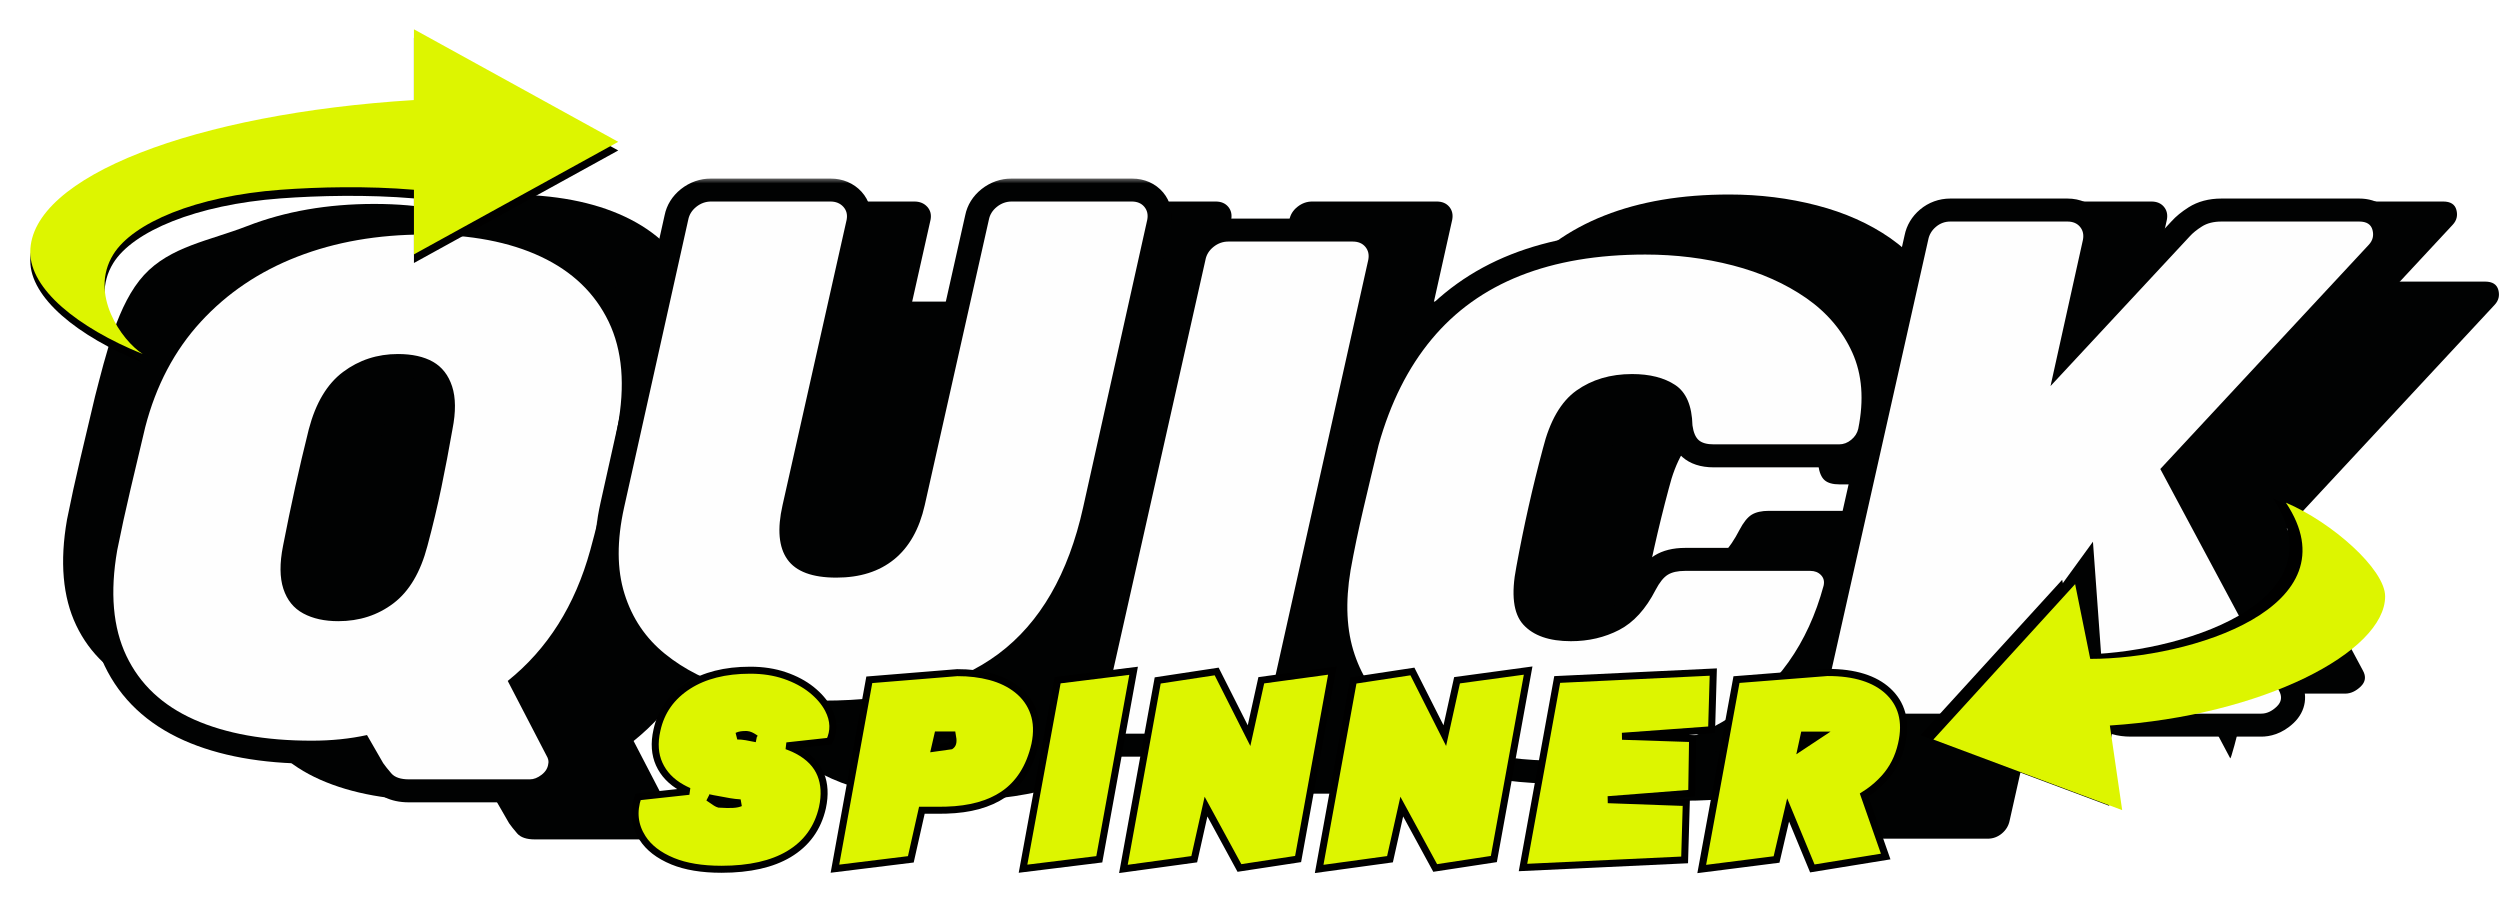 <svg width="579" height="210" viewBox="0 0 579 210" fill="none" xmlns="http://www.w3.org/2000/svg">
<path fill-rule="evenodd" clip-rule="evenodd" d="M107.498 157.773C112.387 157.773 116.653 156.389 120.295 153.623C123.936 150.854 126.551 146.434 128.144 140.353C129.395 135.688 130.475 131.151 131.387 126.758C132.297 122.363 133.148 117.884 133.946 113.326C134.738 109.311 134.713 105.999 133.862 103.395C133.008 100.789 131.527 98.893 129.425 97.698C127.318 96.505 124.615 95.903 121.319 95.903C116.539 95.903 112.303 97.29 108.606 100.056C104.905 102.823 102.266 107.248 100.672 113.326C99.534 117.884 98.479 122.363 97.513 126.758C96.545 131.151 95.608 135.688 94.701 140.353C93.903 144.368 93.931 147.677 94.784 150.284C95.638 152.89 97.173 154.789 99.391 155.982C101.61 157.177 104.311 157.773 107.498 157.773ZM123.878 194.406C121.941 194.406 120.577 193.94 119.781 193.022C118.986 192.101 118.361 191.313 117.906 190.663L114.153 184.148C110.171 185.016 105.904 185.45 101.353 185.45C90.546 185.45 81.477 183.823 74.138 180.567C66.799 177.311 61.567 172.401 58.439 165.833C55.308 159.267 54.599 151.099 56.304 141.33C57.214 136.772 58.238 132.075 59.376 127.246C60.515 122.416 61.651 117.615 62.789 112.836C65.289 103.177 69.587 95.038 75.673 88.416C81.759 81.797 89.209 76.776 98.027 73.355C106.842 69.936 116.653 68.227 127.461 68.227C138.154 68.227 147.142 69.936 154.422 73.355C161.7 76.776 166.935 81.797 170.121 88.416C173.305 95.038 173.986 103.177 172.17 112.836C171.372 117.615 170.431 122.416 169.354 127.246C168.271 132.075 167.105 136.772 165.855 141.33C162.328 154.139 155.957 164.233 146.743 171.613L155.957 189.358C156.186 189.901 156.239 190.389 156.127 190.825C156.016 191.8 155.502 192.641 154.593 193.347C153.683 194.052 152.77 194.406 151.861 194.406H123.878Z" fill="#010202"/>
<path fill-rule="evenodd" clip-rule="evenodd" d="M79.511 132.627C83.153 129.858 85.767 125.438 87.361 119.357C88.611 114.692 89.691 110.155 90.603 105.762C91.513 101.366 92.364 96.888 93.162 92.33C93.955 88.315 93.93 85.003 93.078 82.399C92.225 79.793 90.743 77.897 88.642 76.701C86.535 75.509 83.831 74.907 80.535 74.907C75.755 74.907 71.519 76.294 67.822 79.06C64.122 81.827 61.482 86.252 59.889 92.33C58.75 96.888 57.695 101.366 56.73 105.762C55.761 110.155 54.824 114.692 53.917 119.357C53.119 123.372 53.147 126.681 54.001 129.288C54.855 131.894 56.389 133.793 58.608 134.986C60.826 136.181 63.527 136.777 66.714 136.777C71.603 136.777 75.87 135.393 79.511 132.627ZM83.094 173.41C81.158 173.41 79.793 172.944 78.998 172.026C78.203 171.105 77.577 170.316 77.123 169.667L73.369 163.152C69.387 164.02 65.121 164.454 60.569 164.454C49.762 164.454 40.693 162.827 33.354 159.571C26.015 156.315 20.783 151.405 17.655 144.837C14.524 138.271 13.815 130.103 15.52 120.334C16.43 115.776 17.454 111.079 18.593 106.249C19.731 101.42 20.867 96.619 22.005 91.84C24.506 82.181 27.268 70.323 33.354 63.701C39.44 57.082 48.425 55.78 57.243 52.358C66.058 48.94 75.87 47.23 86.677 47.23C97.37 47.23 106.358 48.94 113.639 52.358C120.916 55.78 126.151 60.801 129.338 67.42C132.522 74.041 133.203 82.181 131.386 91.84C130.588 96.619 129.647 101.42 128.57 106.249C127.488 111.079 126.321 115.776 125.071 120.334C121.544 133.143 115.173 143.237 105.959 150.617L115.173 168.362C115.402 168.905 115.455 169.393 115.344 169.829C115.232 170.804 114.718 171.645 113.809 172.351C112.899 173.056 111.987 173.41 111.077 173.41H83.094Z" fill="#010202"/>
<path fill-rule="evenodd" clip-rule="evenodd" d="M219.774 185.448C212.494 185.448 205.697 184.556 199.382 182.764C193.07 180.97 187.665 178.259 183.172 174.622C178.677 170.988 175.548 166.347 173.788 160.703C172.021 155.059 171.996 148.384 173.701 140.676L188.546 74.085C188.775 72.895 189.4 71.888 190.422 71.074C191.448 70.262 192.584 69.852 193.837 69.852H221.479C222.732 69.852 223.726 70.262 224.468 71.074C225.205 71.888 225.461 72.895 225.235 74.085L210.387 140.186C209.134 145.724 209.506 149.904 211.498 152.724C213.488 155.549 217.271 156.957 222.847 156.957C228.308 156.957 232.77 155.549 236.241 152.724C239.71 149.904 242.07 145.724 243.32 140.186L258.168 74.085C258.395 72.895 259.02 71.888 260.044 71.074C261.068 70.262 262.206 69.852 263.459 69.852H291.272C292.522 69.852 293.49 70.262 294.174 71.074C294.855 71.888 295.081 72.895 294.855 74.085L280.009 140.676C276.597 156.092 270.053 167.404 260.387 174.622C250.715 181.843 237.179 185.448 219.774 185.448Z" fill="#010202"/>
<path fill-rule="evenodd" clip-rule="evenodd" d="M288.199 183.819C287.061 183.819 286.123 183.411 285.384 182.599C284.644 181.784 284.385 180.781 284.616 179.585L308.335 74.085C308.559 72.892 309.187 71.886 310.211 71.071C311.235 70.259 312.37 69.852 313.623 69.852H342.463C343.713 69.852 344.681 70.259 345.362 71.071C346.043 71.886 346.272 72.892 346.043 74.085L322.497 179.585C322.268 180.781 321.646 181.784 320.619 182.599C319.598 183.411 318.459 183.819 317.209 183.819H288.199Z" fill="#010202"/>
<path fill-rule="evenodd" clip-rule="evenodd" d="M390.068 185.45C382.33 185.45 375.223 184.558 368.738 182.766C362.255 180.972 356.792 178.261 352.355 174.624C347.921 170.99 344.765 166.4 342.887 160.867C341.009 155.332 340.693 148.82 341.946 141.33C342.742 136.878 343.738 132.105 344.935 127.001C346.127 121.899 347.293 117.016 348.431 112.346C351.163 102.58 355.257 94.415 360.718 87.844C366.179 81.281 373.032 76.368 381.281 73.109C389.527 69.853 399.168 68.227 410.204 68.227C417.256 68.227 424.022 69.071 430.507 70.751C436.992 72.436 442.652 74.957 447.487 78.323C452.32 81.688 455.876 85.892 458.153 90.94C460.427 95.986 460.882 101.875 459.517 108.603C459.288 109.58 458.75 110.424 457.896 111.127C457.042 111.835 456.107 112.187 455.08 112.187H426.073C424.477 112.187 423.314 111.862 422.574 111.209C421.835 110.557 421.349 109.418 421.123 107.791C421.009 103.233 419.672 100.112 417.113 98.427C414.554 96.747 411.228 95.903 407.132 95.903C402.126 95.903 397.834 97.184 394.248 99.732C390.665 102.282 388.078 106.76 386.485 113.164C384.096 122.064 382.048 131.181 380.343 140.515C379.088 146.921 379.632 151.397 381.962 153.945C384.292 156.498 387.961 157.773 392.97 157.773C397.064 157.773 400.789 156.905 404.146 155.167C407.5 153.434 410.316 150.34 412.593 145.888C413.5 144.152 414.437 142.986 415.408 142.387C416.371 141.793 417.71 141.49 419.418 141.49H448.425C449.449 141.49 450.275 141.817 450.9 142.47C451.522 143.122 451.723 143.934 451.497 144.911C449.675 151.642 446.977 157.528 443.394 162.577C439.808 167.625 435.343 171.858 430 175.274C424.647 178.692 418.62 181.246 411.909 182.926C405.195 184.608 397.918 185.45 390.068 185.45Z" fill="#010202"/>
<path fill-rule="evenodd" clip-rule="evenodd" d="M475.727 69.452C475.953 68.259 476.55 67.253 477.518 66.438C478.484 65.626 479.592 65.219 480.845 65.219H507.976C509.226 65.219 510.195 65.626 510.878 66.438C511.559 67.253 511.788 68.259 511.559 69.452L504.053 103.316L536.302 68.637C536.986 67.879 537.924 67.117 539.121 66.358C540.312 65.6 541.819 65.219 543.638 65.219H575.55C577.255 65.219 578.279 65.871 578.62 67.173C578.96 68.472 578.675 69.615 577.769 70.589L529.477 122.528C521.133 158.562 516.811 176.254 516.51 175.605L496.373 137.67L488.013 174.952C487.782 176.148 487.187 177.152 486.222 177.966C485.251 178.778 484.143 179.186 482.893 179.186L475.727 69.452Z" fill="#010202"/>
<path fill-rule="evenodd" clip-rule="evenodd" d="M97.78 134.594C102.669 134.594 106.936 133.207 110.577 130.443C114.219 127.674 116.834 123.252 118.427 117.173C119.677 112.506 120.757 107.972 121.67 103.579C122.579 99.183 123.43 94.705 124.228 90.147C125.024 86.132 124.996 82.819 124.145 80.213C123.291 77.609 121.809 75.71 119.708 74.518C117.601 73.322 114.897 72.723 111.602 72.723C106.821 72.723 102.586 74.108 98.888 76.874C95.188 79.643 92.548 84.065 90.955 90.147C89.816 94.705 88.761 99.183 87.796 103.579C86.828 107.972 85.89 112.506 84.983 117.173C84.185 121.188 84.213 124.498 85.067 127.104C85.921 129.708 87.456 131.606 89.674 132.802C91.892 133.997 94.594 134.594 97.78 134.594ZM114.16 171.227C112.224 171.227 110.859 170.761 110.064 169.842C109.269 168.918 108.644 168.13 108.189 167.483L104.436 160.968C100.454 161.836 96.187 162.27 91.636 162.27C80.828 162.27 71.756 160.643 64.418 157.387C57.081 154.131 51.846 149.221 48.718 142.653C45.59 136.087 44.882 127.919 46.586 118.15C47.496 113.59 48.52 108.896 49.659 104.066C50.797 99.236 51.933 94.436 53.072 89.657C55.572 79.997 59.869 71.858 65.955 65.234C72.041 58.615 79.492 53.593 88.309 50.172C97.125 46.756 106.936 45.047 117.743 45.047C128.436 45.047 137.424 46.756 144.705 50.172C151.985 53.593 157.217 58.615 160.404 65.234C163.588 71.858 164.269 79.997 162.452 89.657C161.654 94.436 160.716 99.236 159.637 104.066C158.554 108.896 157.387 113.59 156.14 118.15C152.61 130.959 146.24 141.053 137.028 148.433L146.24 166.179C146.468 166.722 146.521 167.209 146.41 167.646C146.298 168.62 145.785 169.461 144.875 170.167C143.965 170.873 143.053 171.227 142.146 171.227H114.16Z" fill="#010202"/>
<path fill-rule="evenodd" clip-rule="evenodd" d="M210.058 162.268C202.778 162.268 195.98 161.374 189.666 159.585C183.354 157.79 177.948 155.08 173.456 151.443C168.96 147.808 165.832 143.168 164.071 137.521C162.305 131.879 162.277 125.204 163.985 117.496L178.83 50.905C179.059 49.712 179.684 48.709 180.705 47.894C181.732 47.079 182.868 46.672 184.121 46.672H211.763C213.013 46.672 214.01 47.079 214.752 47.894C215.489 48.709 215.745 49.712 215.516 50.905L200.671 117.006C199.418 122.542 199.789 126.722 201.782 129.544C203.771 132.366 207.555 133.777 213.131 133.777C218.589 133.777 223.054 132.366 226.522 129.544C229.993 126.722 232.354 122.542 233.604 117.006L248.45 50.905C248.678 49.712 249.303 48.709 250.328 47.894C251.352 47.079 252.49 46.672 253.743 46.672H281.556C282.806 46.672 283.774 47.079 284.458 47.894C285.139 48.709 285.365 49.712 285.139 50.905L270.293 117.496C266.881 132.909 260.337 144.225 250.671 151.443C240.999 158.663 227.462 162.268 210.058 162.268Z" fill="#010202"/>
<path fill-rule="evenodd" clip-rule="evenodd" d="M278.483 160.642C277.345 160.642 276.407 160.234 275.668 159.422C274.928 158.607 274.672 157.604 274.9 156.408L298.619 50.908C298.845 49.712 299.47 48.709 300.497 47.894C301.519 47.082 302.654 46.672 303.907 46.672H332.747C333.997 46.672 334.965 47.082 335.649 47.894C336.33 48.709 336.558 49.712 336.33 50.908L312.781 156.408C312.552 157.604 311.93 158.607 310.906 159.422C309.882 160.234 308.743 160.642 307.493 160.642H278.483Z" fill="#010202"/>
<path fill-rule="evenodd" clip-rule="evenodd" d="M380.352 162.27C372.617 162.27 365.507 161.376 359.021 159.586C352.539 157.792 347.078 155.081 342.639 151.445C338.205 147.81 335.049 143.22 333.171 137.688C331.295 132.15 330.98 125.637 332.23 118.15C333.028 113.699 334.022 108.925 335.219 103.821C336.413 98.72 337.577 93.837 338.715 89.167C341.447 79.401 345.541 71.235 351.004 64.664C356.463 58.101 363.316 53.186 371.565 49.93C379.81 46.674 389.454 45.047 400.488 45.047C407.539 45.047 414.309 45.888 420.794 47.571C427.276 49.254 432.935 51.778 437.774 55.14C442.607 58.506 446.159 62.71 448.439 67.758C450.711 72.803 451.165 78.695 449.804 85.423C449.572 86.4 449.034 87.242 448.182 87.947C447.329 88.653 446.391 89.007 445.367 89.007H416.357C414.764 89.007 413.597 88.679 412.858 88.027C412.118 87.377 411.636 86.238 411.41 84.611C411.293 80.05 409.956 76.933 407.4 75.247C404.838 73.565 401.512 72.723 397.416 72.723C392.409 72.723 388.118 74.001 384.535 76.552C380.949 79.103 378.362 83.581 376.769 89.981C374.38 98.882 372.332 108.001 370.627 117.336C369.371 123.742 369.915 128.217 372.248 130.765C374.578 133.318 378.245 134.594 383.254 134.594C387.35 134.594 391.073 133.723 394.43 131.987C397.784 130.251 400.599 127.16 402.876 122.706C403.786 120.973 404.724 119.804 405.692 119.207C406.658 118.611 407.994 118.31 409.705 118.31H438.712C439.736 118.31 440.559 118.638 441.184 119.287C441.809 119.942 442.01 120.754 441.784 121.731C439.962 128.462 437.261 134.349 433.678 139.394C430.095 144.442 425.63 148.678 420.283 152.094C414.934 155.513 408.907 158.066 402.196 159.746C395.479 161.429 388.201 162.27 380.352 162.27Z" fill="#010202"/>
<path fill-rule="evenodd" clip-rule="evenodd" d="M446.046 160.642C444.793 160.642 443.8 160.234 443.061 159.422C442.321 158.607 442.064 157.604 442.293 156.408L466.012 50.908C466.238 49.712 466.835 48.709 467.804 47.894C468.769 47.082 469.877 46.672 471.13 46.672H498.262C499.514 46.672 500.48 47.082 501.164 47.894C501.845 48.709 502.073 49.712 501.844 50.908L494.338 84.772L526.588 50.093C527.271 49.332 528.209 48.573 529.406 47.811C530.597 47.055 532.104 46.672 533.926 46.672H565.835C567.543 46.672 568.567 47.324 568.905 48.626C569.248 49.928 568.964 51.07 568.054 52.045L519.762 103.982L547.234 155.269C548.03 156.68 547.859 157.929 546.726 159.015C545.585 160.101 544.391 160.642 543.141 160.642H512.937C511.117 160.642 509.75 160.29 508.843 159.585C507.931 158.879 507.247 158.035 506.795 157.061L486.659 119.126L478.299 156.408C478.067 157.604 477.473 158.607 476.507 159.422C475.539 160.234 474.431 160.642 473.178 160.642H446.046Z" fill="#010202"/>
<path fill-rule="evenodd" clip-rule="evenodd" d="M433.19 194.243C431.937 194.243 430.943 193.836 430.204 193.024C429.464 192.209 429.208 191.205 429.437 190.01L453.155 84.509C453.381 83.314 453.979 82.31 454.947 81.496C455.912 80.683 457.02 80.273 458.273 80.273H485.405C486.658 80.273 487.623 80.683 488.307 81.496C488.988 82.31 489.217 83.314 488.988 84.509L481.481 118.373L513.731 83.695C514.415 82.933 515.352 82.174 516.549 81.413C517.741 80.657 519.248 80.273 521.07 80.273H552.979C554.687 80.273 555.711 80.926 556.048 82.228C556.392 83.53 556.107 84.672 555.197 85.646L506.905 137.583L473.802 152.727L465.442 190.01C465.21 191.205 464.616 192.209 463.65 193.024C462.682 193.836 461.574 194.243 460.321 194.243H433.19Z" fill="#010202"/>
<path fill-rule="evenodd" clip-rule="evenodd" d="M92.164 84.658C87.992 84.658 84.398 85.829 81.175 88.241C77.994 90.621 75.656 94.599 74.224 100.063C73.085 104.626 72.031 109.12 71.093 113.396C70.128 117.773 69.196 122.286 68.291 126.93C67.58 130.5 67.583 133.407 68.294 135.577C68.933 137.534 70.016 138.897 71.607 139.752C73.39 140.716 75.656 141.203 78.343 141.203C82.623 141.203 86.24 140.034 89.404 137.63C92.535 135.25 94.848 131.267 96.283 125.798C97.508 121.229 98.588 116.703 99.495 112.334C100.39 108.01 101.244 103.516 102.039 98.979C102.754 95.358 102.754 92.448 102.045 90.278C101.4 88.308 100.351 86.931 98.844 86.077C97.184 85.134 94.935 84.658 92.164 84.658ZM94.723 183.161C91.927 183.161 89.826 182.368 88.478 180.807C87.607 179.801 86.926 178.938 86.43 178.23L83.55 173.243C79.967 173.882 76.158 174.204 72.198 174.204C61.036 174.204 51.482 172.479 43.808 169.074C35.88 165.554 30.137 160.155 26.744 153.024C23.396 146.001 22.606 137.239 24.398 126.983C25.318 122.369 26.356 117.6 27.5 112.752C28.636 107.922 29.775 103.119 30.913 98.337C33.522 88.263 38.062 79.668 44.419 72.751C50.767 65.847 58.642 60.541 67.823 56.978C76.928 53.448 87.183 51.656 98.306 51.656C109.384 51.656 118.869 53.475 126.501 57.056C134.336 60.741 140.057 66.236 143.503 73.395C146.916 80.486 147.675 89.234 145.763 99.4C144.976 104.118 144.019 109.011 142.928 113.892C141.84 118.761 140.651 123.54 139.401 128.096C135.955 140.612 129.785 150.78 121.045 158.36L129.305 174.268C129.807 175.448 129.925 176.436 129.726 177.367C129.498 178.968 128.627 180.395 127.201 181.502C125.783 182.602 124.274 183.161 122.708 183.161H94.723Z" fill="#FEFEFE"/>
<path fill-rule="evenodd" clip-rule="evenodd" d="M78.344 138.539C76.142 138.539 74.34 138.169 72.986 137.437C72.325 137.083 71.507 136.465 70.96 134.788C70.564 133.582 70.257 131.329 71.03 127.434C71.943 122.756 72.88 118.224 73.82 113.943C74.766 109.641 75.819 105.168 76.949 100.652C78.21 95.83 80.216 92.34 82.895 90.335C85.61 88.306 88.641 87.319 92.165 87.319C94.428 87.319 96.195 87.673 97.422 88.365C97.983 88.684 98.806 89.318 99.381 91.075C99.775 92.273 100.082 94.526 99.309 98.426C98.497 103.051 97.645 107.519 96.758 111.819C95.862 116.132 94.794 120.61 93.583 125.123C92.293 130.04 90.304 133.542 87.661 135.549C85.016 137.559 81.966 138.539 78.344 138.539ZM98.307 48.992C86.827 48.992 76.215 50.848 66.772 54.511C57.184 58.231 48.958 63.777 42.322 70.995C35.666 78.237 30.92 87.204 28.219 97.651C27.052 102.529 25.914 107.335 24.778 112.17C23.626 117.056 22.579 121.851 21.667 126.425C19.761 137.333 20.623 146.612 24.203 154.128C27.881 161.852 34.081 167.69 42.629 171.487C50.676 175.055 60.624 176.868 72.199 176.868C75.604 176.868 78.902 176.636 82.055 176.184L83.863 179.317L83.975 179.514L84.106 179.701C84.67 180.51 85.393 181.423 86.322 182.499C87.633 184.017 90.153 185.822 94.724 185.822H122.71C124.236 185.822 126.558 185.43 128.96 183.569C130.93 182.039 132.141 180.05 132.482 177.8C132.758 176.394 132.588 174.906 131.985 173.471L131.904 173.274L131.806 173.085L124.462 158.944C132.794 151.18 138.718 141.052 142.1 128.776C143.362 124.17 144.559 119.351 145.658 114.449C146.758 109.531 147.72 104.593 148.527 99.766C150.525 89.161 149.693 79.879 146.041 72.286C142.318 64.554 136.16 58.628 127.735 54.669C119.713 50.901 109.812 48.992 98.307 48.992ZM78.344 143.864C83.233 143.864 87.499 142.48 91.141 139.713C94.782 136.944 97.397 132.522 98.99 126.443C100.241 121.779 101.321 117.242 102.233 112.849C103.143 108.453 103.994 103.975 104.792 99.417C105.587 95.402 105.559 92.09 104.708 89.486C103.854 86.879 102.373 84.981 100.271 83.788C98.165 82.593 95.463 81.993 92.165 81.993C87.385 81.993 83.149 83.381 79.452 86.144C75.754 88.913 73.112 93.338 71.518 99.417C70.38 103.975 69.325 108.453 68.36 112.849C67.391 117.242 66.454 121.779 65.547 126.443C64.749 130.458 64.777 133.768 65.63 136.374C66.484 138.981 68.019 140.879 70.238 142.072C72.456 143.268 75.157 143.864 78.344 143.864ZM98.307 54.317C109 54.317 117.988 56.026 125.268 59.445C132.549 62.866 137.781 67.885 140.968 74.507C144.151 81.128 144.832 89.267 143.016 98.927C142.22 103.706 141.28 108.506 140.2 113.336C139.117 118.166 137.954 122.862 136.704 127.421C133.174 140.23 126.803 150.323 117.592 157.704L126.803 175.449C127.032 175.992 127.085 176.479 126.976 176.916C126.862 177.89 126.348 178.732 125.439 179.437C124.529 180.143 123.619 180.497 122.71 180.497H94.724C92.787 180.497 91.423 180.031 90.63 179.112C89.832 178.191 89.207 177.403 88.752 176.754L84.999 170.238C81.017 171.106 76.751 171.543 72.199 171.543C61.392 171.543 52.323 169.914 44.984 166.66C37.645 163.401 32.413 158.492 29.282 151.923C26.154 145.358 25.445 137.189 27.15 127.421C28.06 122.862 29.084 118.166 30.222 113.336C31.361 108.506 32.496 103.706 33.635 98.927C36.135 89.267 40.433 81.128 46.519 74.507C52.605 67.885 60.055 62.866 68.873 59.445C77.688 56.026 87.499 54.317 98.307 54.317Z" fill="#010202"/>
<path fill-rule="evenodd" clip-rule="evenodd" d="M190.622 164.929C183.104 164.929 175.975 163.989 169.434 162.134C162.77 160.241 156.974 157.328 152.214 153.47C147.322 149.516 143.873 144.407 141.959 138.281C140.07 132.239 140.022 125.061 141.819 116.946L156.665 50.35C156.994 48.611 157.948 47.07 159.48 45.848C161.023 44.626 162.773 44.008 164.685 44.008H192.327C194.383 44.008 196.141 44.745 197.419 46.141C198.723 47.581 199.208 49.389 198.826 51.383L183.964 117.564C182.884 122.34 183.118 125.871 184.659 128.054C186.09 130.085 189.129 131.113 193.694 131.113C198.513 131.113 202.303 129.936 205.277 127.516C208.252 125.096 210.328 121.371 211.442 116.446L226.287 50.347C226.616 48.611 227.568 47.07 229.102 45.848C230.643 44.626 232.392 44.008 234.307 44.008H262.119C264.776 44.008 266.347 45.214 267.198 46.226C268.032 47.224 268.92 48.923 268.448 51.386L253.586 118.048C250.053 134.013 243.111 145.954 232.953 153.537C222.829 161.098 208.584 164.929 190.622 164.929Z" fill="#FEFEFE"/>
<mask id="mask0_40002227_328" style="mask-type:luminance" maskUnits="userSpaceOnUse" x="137" y="41" width="135" height="127">
<path d="M137.715 41.348H271.365V167.594H137.715V41.348Z" fill="white"/>
</mask>
<g mask="url(#mask0_40002227_328)">
<path fill-rule="evenodd" clip-rule="evenodd" d="M262.119 41.348H234.307C231.759 41.348 229.345 42.194 227.325 43.797C225.322 45.395 224.018 47.485 223.544 49.857L208.713 115.892C207.731 120.226 205.964 123.461 203.467 125.492C201.017 127.484 197.822 128.453 193.694 128.453C191.68 128.453 188.13 128.208 186.978 126.573C185.904 125.053 185.803 122.055 186.69 118.131L201.538 52.022L201.555 51.942L201.572 51.862C202.102 49.09 201.377 46.446 199.538 44.412C197.727 42.429 195.171 41.348 192.327 41.348H164.685C162.137 41.348 159.726 42.194 157.703 43.797C155.699 45.395 154.396 47.487 153.922 49.862L139.091 116.389C137.193 124.952 137.26 132.575 139.286 139.044C141.357 145.671 145.099 151.212 150.412 155.504C155.468 159.599 161.601 162.69 168.639 164.689C175.436 166.617 182.831 167.594 190.622 167.594C209.223 167.594 224.046 163.571 234.672 155.634C245.36 147.657 252.643 135.197 256.318 118.597L271.161 52.014L271.177 51.939L271.191 51.862C271.708 49.17 271.066 46.582 269.386 44.575C267.633 42.49 265.055 41.348 262.119 41.348ZM262.119 46.673C263.37 46.673 264.338 47.08 265.022 47.892C265.702 48.709 265.931 49.713 265.702 50.906L250.857 117.497C247.444 132.91 240.901 144.226 231.235 151.443C221.563 158.664 208.026 162.269 190.622 162.269C183.342 162.269 176.544 161.374 170.229 159.585C163.917 157.791 158.512 155.08 154.02 151.443C149.524 147.809 146.396 143.169 144.633 137.521C142.869 131.88 142.841 125.205 144.549 117.497L159.394 50.906C159.623 49.713 160.248 48.709 161.269 47.892C162.296 47.08 163.432 46.673 164.685 46.673H192.327C193.58 46.673 194.571 47.08 195.316 47.892C196.052 48.709 196.309 49.713 196.08 50.906L181.235 117.007C179.982 122.542 180.353 126.722 182.346 129.545C184.335 132.367 188.119 133.778 193.694 133.778C199.155 133.778 203.617 132.367 207.089 129.545C210.554 126.722 212.918 122.542 214.168 117.007L229.016 50.906C229.242 49.713 229.87 48.709 230.891 47.892C231.915 47.08 233.051 46.673 234.307 46.673H262.119Z" fill="#010202"/>
</g>
<path fill-rule="evenodd" clip-rule="evenodd" d="M259.047 172.576C257.099 172.576 255.397 171.838 254.125 170.438C252.821 169.003 252.336 167.192 252.721 165.198L276.457 59.618C276.78 57.887 277.735 56.343 279.275 55.118C280.807 53.899 282.554 53.281 284.471 53.281H313.31C315.97 53.281 317.538 54.487 318.389 55.499C319.221 56.492 320.108 58.191 319.639 60.654L296.074 166.234C295.744 167.975 294.79 169.517 293.255 170.739C291.718 171.958 289.971 172.576 288.057 172.576H259.047Z" fill="#FEFEFE"/>
<path fill-rule="evenodd" clip-rule="evenodd" d="M313.31 50.621H284.473C281.923 50.621 279.509 51.468 277.489 53.073C275.488 54.665 274.185 56.758 273.71 59.133L250.008 164.564L249.991 164.641L249.975 164.719C249.442 167.496 250.164 170.147 252.014 172.182C253.811 174.154 256.306 175.241 259.046 175.241H288.056C290.607 175.241 293.02 174.391 295.041 172.786C297.036 171.199 298.342 169.104 298.819 166.726L322.351 61.287L322.37 61.212L322.382 61.133C322.898 58.443 322.256 55.855 320.576 53.845C318.824 51.761 316.245 50.621 313.31 50.621ZM313.31 55.946C314.56 55.946 315.528 56.353 316.212 57.165C316.893 57.98 317.122 58.987 316.893 60.179L293.344 165.68C293.118 166.878 292.493 167.879 291.469 168.694C290.445 169.506 289.306 169.916 288.056 169.916H259.046C257.908 169.916 256.97 169.506 256.231 168.694C255.491 167.879 255.235 166.878 255.466 165.68L279.185 60.179C279.408 58.987 280.036 57.98 281.06 57.165C282.082 56.353 283.217 55.946 284.473 55.946H313.31Z" fill="#010202"/>
<path fill-rule="evenodd" clip-rule="evenodd" d="M360.916 178.841C352.952 178.841 345.513 177.901 338.81 176.051C331.965 174.161 326.103 171.24 321.384 167.369C316.579 163.433 313.11 158.401 311.079 152.413C309.072 146.495 308.724 139.506 310.041 131.638C310.842 127.157 311.855 122.29 313.06 117.146C314.254 112.04 315.421 107.149 316.562 102.471C319.4 92.311 323.708 83.743 329.381 76.916C335.116 70.021 342.41 64.794 351.061 61.378C359.611 58.002 369.701 56.293 381.053 56.293C388.313 56.293 395.39 57.172 402.087 58.91C408.873 60.673 414.892 63.359 419.982 66.898C425.203 70.534 429.099 75.149 431.566 80.612C434.052 86.139 434.574 92.606 433.106 99.838C432.724 101.459 431.878 102.79 430.572 103.866C429.224 104.984 427.617 105.575 425.929 105.575H396.922C394.611 105.575 392.795 105.011 391.528 103.893C390.283 102.796 389.524 101.153 389.206 98.868L389.187 98.727L389.184 98.584C389.092 94.947 388.146 92.511 386.38 91.347C384.306 89.984 381.479 89.294 377.98 89.294C373.557 89.294 369.888 90.373 366.765 92.593C363.738 94.75 361.477 98.757 360.049 104.505C357.677 113.347 355.626 122.482 353.94 131.699C352.866 137.184 353.204 141.055 354.914 142.924C356.681 144.86 359.675 145.84 363.819 145.84C367.421 145.84 370.736 145.07 373.666 143.555C376.482 142.096 378.929 139.367 380.935 135.448C382.093 133.233 383.335 131.747 384.741 130.879C386.165 130.001 388.026 129.556 390.267 129.556H419.276C421.082 129.556 422.65 130.193 423.808 131.399C425.041 132.687 425.491 134.394 425.075 136.21C423.152 143.308 420.292 149.53 416.55 154.796C412.783 160.105 408.02 164.621 402.4 168.215C396.805 171.791 390.434 174.485 383.466 176.229C376.549 177.963 368.961 178.841 360.916 178.841Z" fill="#FEFEFE"/>
<path fill-rule="evenodd" clip-rule="evenodd" d="M381.052 53.629C369.332 53.629 358.885 55.407 349.994 58.917C340.897 62.508 333.229 68.006 327.196 75.261C321.28 82.376 316.804 91.271 313.888 101.702L313.863 101.785L313.844 101.868C312.702 106.551 311.533 111.45 310.336 116.567C309.119 121.756 308.095 126.668 307.294 131.163C305.896 139.504 306.281 146.911 308.425 153.232C310.615 159.691 314.365 165.128 319.57 169.39C324.59 173.507 330.801 176.608 338.031 178.608C344.991 180.53 352.69 181.502 360.916 181.502C369.201 181.502 377.028 180.594 384.174 178.805C391.446 176.987 398.099 174.167 403.953 170.426C409.875 166.64 414.889 161.885 418.863 156.291C422.786 150.764 425.775 144.265 427.75 136.97L427.776 136.876L427.798 136.781C428.417 134.099 427.731 131.551 425.87 129.605C424.187 127.853 421.849 126.892 419.276 126.892H390.266C387.478 126.892 385.109 127.481 383.226 128.641C381.39 129.778 379.827 131.605 378.448 134.233C376.679 137.691 374.631 140.026 372.332 141.216C369.781 142.534 366.996 143.176 363.818 143.176C360.52 143.176 358.232 142.502 357.02 141.176C356.727 140.857 355.357 138.945 356.677 132.222C358.363 123 360.4 113.934 362.741 105.212C364.038 99.996 365.944 96.497 368.436 94.727C371.054 92.863 374.179 91.955 377.98 91.955C380.904 91.955 383.198 92.488 384.8 93.539C385.743 94.162 386.329 96.026 386.396 98.646L386.401 98.933L386.44 99.216C386.845 102.142 387.891 104.312 389.638 105.848C391.43 107.432 393.883 108.239 396.921 108.239H425.931C428.297 108.239 430.532 107.421 432.399 105.88C434.141 104.439 435.321 102.578 435.812 100.496L435.829 100.419L435.846 100.342C437.419 92.576 436.842 85.587 434.129 79.564C431.462 73.651 427.256 68.666 421.628 64.747C416.262 61.015 409.936 58.187 402.823 56.339C395.886 54.539 388.561 53.629 381.052 53.629ZM381.052 58.954C388.103 58.954 394.873 59.795 401.355 61.478C407.84 63.163 413.499 65.685 418.338 69.047C423.171 72.415 426.724 76.617 429.003 81.665C431.275 86.713 431.73 92.602 430.365 99.33C430.136 100.307 429.598 101.151 428.747 101.854C427.893 102.56 426.955 102.914 425.931 102.914H396.921C395.325 102.914 394.162 102.589 393.422 101.937C392.683 101.282 392.2 100.145 391.974 98.518C391.857 93.957 390.523 90.84 387.964 89.154C385.405 87.472 382.076 86.63 377.98 86.63C372.974 86.63 368.682 87.908 365.096 90.459C361.516 93.01 358.926 97.488 357.333 103.888C354.944 112.792 352.896 121.911 351.191 131.243C349.935 137.648 350.48 142.124 352.81 144.672C355.14 147.225 358.809 148.501 363.818 148.501C367.914 148.501 371.637 147.633 374.997 145.894C378.348 144.158 381.164 141.067 383.441 136.613C384.35 134.88 385.288 133.713 386.256 133.114C387.222 132.518 388.558 132.217 390.266 132.217H419.276C420.3 132.217 421.123 132.545 421.748 133.197C422.373 133.846 422.571 134.661 422.348 135.638C420.526 142.369 417.825 148.258 414.242 153.304C410.656 158.352 406.191 162.583 400.848 166.004C395.495 169.42 389.471 171.973 382.757 173.653C376.043 175.336 368.766 176.177 360.916 176.177C353.178 176.177 346.071 175.283 339.586 173.493C333.101 171.701 327.64 168.988 323.206 165.349C318.766 161.717 315.61 157.13 313.735 151.592C311.86 146.059 311.541 139.547 312.797 132.057C313.59 127.606 314.586 122.832 315.783 117.728C316.977 112.627 318.141 107.744 319.279 103.074C322.011 93.305 326.105 85.139 331.569 78.571C337.027 72.005 343.877 67.096 352.129 63.837C360.375 60.581 370.016 58.954 381.052 58.954Z" fill="#010202"/>
<path fill-rule="evenodd" clip-rule="evenodd" d="M493.501 167.939C491.025 167.939 489.055 167.383 487.643 166.283C486.396 165.319 485.442 164.137 484.808 162.777L481.182 132L461.589 161.603C461.262 163.314 460.358 164.835 458.921 166.052C457.423 167.306 455.684 167.939 453.739 167.939H426.61C424.554 167.939 422.793 167.202 421.518 165.807C420.215 164.369 419.729 162.558 420.114 160.562L443.85 54.984C444.168 53.28 445.072 51.752 446.52 50.532C448.01 49.281 449.749 48.645 451.694 48.645H478.825C481.482 48.645 483.053 49.851 483.904 50.86C484.736 51.858 485.626 53.557 485.154 56.02L479.813 80.115L505.067 52.96C505.887 52.047 507.026 51.118 508.421 50.231C510.087 49.18 512.127 48.645 514.488 48.645H546.399C549.368 48.645 551.528 50.13 552.178 52.62C552.739 54.755 552.215 56.826 550.705 58.448L503.677 109.024L530.284 158.692C531.638 161.097 531.275 163.605 529.263 165.53C527.586 167.13 525.716 167.939 523.705 167.939H493.501Z" fill="#FEFEFE"/>
<path fill-rule="evenodd" clip-rule="evenodd" d="M514.488 45.984C511.566 45.984 509.004 46.666 506.881 48.013C505.243 49.054 503.951 50.114 502.921 51.256L484.727 70.823L487.869 56.645L487.886 56.573L487.9 56.498C488.413 53.807 487.772 51.221 486.092 49.211C484.339 47.127 481.761 45.984 478.825 45.984H451.694C449.085 45.984 446.66 46.868 444.676 48.535C442.801 50.117 441.567 52.175 441.104 54.496L417.399 159.927L417.382 160.005L417.368 160.082C416.832 162.859 417.558 165.511 419.405 167.547C421.205 169.52 423.761 170.604 426.61 170.604H453.742C456.345 170.604 458.77 169.723 460.757 168.056C462.632 166.472 463.866 164.414 464.332 162.095L474.902 144.893L482.325 163.998C483.134 165.684 484.334 167.151 485.885 168.354C487.805 169.845 490.367 170.604 493.501 170.604H523.704C525.616 170.604 528.473 170.05 531.233 167.417C534.096 164.683 534.66 160.838 532.715 157.385L507.031 109.434L552.792 60.215C554.933 57.918 555.675 54.989 554.885 51.97C553.922 48.282 550.672 45.984 546.399 45.984H514.488ZM549.472 53.264C549.812 54.566 549.527 55.705 548.618 56.682L500.326 108.619L527.798 159.906C528.593 161.317 528.423 162.566 527.287 163.65C526.149 164.739 524.955 165.279 523.704 165.279H493.501C491.681 165.279 490.314 164.928 489.407 164.222C488.494 163.516 487.811 162.672 487.359 161.698L484.727 125.456L458.86 161.046C458.631 162.241 458.034 163.245 457.068 164.06C456.103 164.872 454.995 165.279 453.742 165.279H426.61C425.357 165.279 424.364 164.872 423.622 164.06C422.882 163.245 422.628 162.241 422.857 161.046L446.576 55.543C446.802 54.35 447.399 53.346 448.367 52.529C449.333 51.717 450.441 51.309 451.694 51.309H478.825C480.076 51.309 481.044 51.717 481.728 52.529C482.408 53.346 482.637 54.35 482.408 55.543L474.902 89.409L507.154 54.728C507.835 53.972 508.773 53.208 509.97 52.449C511.161 51.693 512.668 51.309 514.488 51.309H546.399C548.104 51.309 549.131 51.962 549.472 53.264Z" fill="#010202"/>
<g filter="url(#filter0_dd_40002227_328)">
<path d="M447.769 171.275L491.498 187.625L488.642 168.028C524.051 165.742 552.397 150.962 552.397 138.116C552.397 131.85 540.057 120.936 529.417 116.419C545.493 140.594 507.437 152.596 484.098 152.596L480.599 135.282L447.769 171.275Z" fill="black"/>
</g>
<path d="M447.769 171.275L491.498 187.625L488.642 168.028C524.051 165.742 552.397 150.962 552.397 138.116C552.397 131.85 540.057 120.936 529.417 116.419C545.493 140.594 507.437 152.596 484.098 152.596L480.599 135.282L447.769 171.275Z" fill="#DDF500"/>
<g filter="url(#filter1_d_40002227_328)">
<path d="M143.184 32.849L95.869 6.785V23.171C45.296 26.29 7.013 40.868 7.013 58.393C7.013 66.942 17.861 75.831 33.058 81.994C28.2 78.869 20.536 68.111 26.247 58.912C30.782 51.607 45.366 45.403 64.969 43.95C73.735 43.301 85.159 43.037 95.869 43.95V58.912L143.184 32.849Z" fill="black"/>
</g>
<path d="M143.184 32.849L95.869 6.785V23.171C45.296 26.29 7.013 40.868 7.013 58.393C7.013 66.942 17.861 75.831 33.058 81.994C28.2 78.869 20.536 68.111 26.247 58.912C30.782 51.607 45.366 45.403 64.969 43.95C73.735 43.301 85.159 43.037 95.869 43.95V58.912L143.184 32.849Z" fill="#DDF500"/>
<path fill-rule="evenodd" clip-rule="evenodd" d="M173.755 155.219C176.716 155.219 179.383 155.638 181.759 156.451C184.191 157.281 186.237 158.381 187.918 159.716C189.689 161.129 190.979 162.655 191.829 164.276C193.2 166.903 193.192 169.375 192.116 171.659L182.211 172.746L182.392 172.811C182.955 173.018 183.484 173.237 183.978 173.467L184.694 173.82C187.429 175.267 189.183 177.155 190.088 179.402C190.947 181.533 191.122 184.066 190.477 187.058C189.393 191.81 186.777 195.396 182.672 197.834C178.844 200.11 173.671 201.324 167.093 201.324C162.524 201.324 158.77 200.678 155.806 199.465C152.511 198.112 150.214 196.28 148.809 194.082C146.933 191.156 146.593 187.975 147.763 184.557L159.572 183.269L159.491 183.235C159.22 183.114 158.955 182.989 158.697 182.86L157.944 182.461C155.426 181.055 153.687 179.205 152.67 176.949C151.68 174.746 151.457 172.135 152.148 169.115C153.093 164.748 155.521 161.31 159.439 158.812C163.123 156.462 167.881 155.219 173.755 155.219ZM164.066 184.729L164.346 184.926C165.726 185.894 166.076 186.112 166.513 186.242C169.525 186.434 170.641 186.302 171.493 185.945C169.722 185.855 168.179 185.518 166.234 185.161C165.492 185.038 164.779 184.897 164.095 184.739L164.066 184.729ZM172.744 170.11C171.935 170.11 171.256 170.189 170.734 170.455C172.107 170.429 173.454 170.748 175.195 171.093L174.985 171.05L174.785 170.89C174.024 170.382 173.547 170.172 173.016 170.122L172.744 170.11Z" fill="#DDF500" stroke="black" stroke-width="1.622"/>
<path fill-rule="evenodd" clip-rule="evenodd" d="M221.698 155.785C224.468 155.776 227.016 156.088 229.34 156.705C231.805 157.364 233.884 158.384 235.587 159.739C237.422 161.193 238.709 163.01 239.446 165.169C240.151 167.228 240.262 169.644 239.68 172.425C238.464 177.767 235.969 181.574 232.355 184.015C229.089 186.216 224.71 187.472 219.157 187.629L217.949 187.646H213.507L210.948 199.02L193.371 201.188L201.33 157.441L221.698 155.785ZM220.569 170.221H217.187L216.487 173.265L220.187 172.745L220.321 172.643C220.698 172.311 220.858 171.723 220.569 170.221Z" fill="#DDF500" stroke="black" stroke-width="1.622"/>
<path fill-rule="evenodd" clip-rule="evenodd" d="M262.543 155.352L254.597 199.01L236.931 201.193L244.946 157.533L262.543 155.352Z" fill="#DDF500" stroke="black" stroke-width="1.622"/>
<path fill-rule="evenodd" clip-rule="evenodd" d="M308.583 155.305L300.642 198.952L287.054 201.023L279.314 186.806L276.586 198.993L260.182 201.244L268.124 157.59L281.778 155.514L289.28 170.373L292.115 157.548L308.583 155.305Z" fill="#DDF500" stroke="black" stroke-width="1.622"/>
<path fill-rule="evenodd" clip-rule="evenodd" d="M353.918 155.305L345.977 198.952L332.39 201.023L324.649 186.806L321.922 198.993L305.518 201.244L313.46 157.59L327.113 155.514L334.615 170.373L337.45 157.548L353.918 155.305Z" fill="#DDF500" stroke="black" stroke-width="1.622"/>
<path fill-rule="evenodd" clip-rule="evenodd" d="M396.796 155.648L396.409 169.012L375.687 170.522L392.001 171.053L391.801 183.697L372.388 185.209L390.545 185.864L390.159 199.155L352.726 200.913L360.648 157.369L396.796 155.648Z" fill="#DDF500" stroke="black" stroke-width="1.622"/>
<g filter="url(#filter2_i_40002227_328)">
<path d="M413.829 175.549H419.48C420.868 175.549 421.988 175.181 422.839 174.443C423.693 173.707 424.239 172.788 424.479 171.69C424.716 170.553 424.585 169.591 424.088 168.795C423.593 167.999 422.631 167.604 421.205 167.604H415.555L413.829 175.549ZM397.531 198.137C397.134 198.137 396.817 197.996 396.577 197.712C396.34 197.429 396.26 197.077 396.34 196.663L404.55 159.885C404.628 159.47 404.856 159.119 405.233 158.835C405.61 158.552 405.999 158.41 406.393 158.41H423.345C428.738 158.41 432.712 159.585 435.272 161.929C437.829 164.276 438.634 167.547 437.68 171.747C437.086 174.396 435.946 176.648 434.261 178.501C432.575 180.355 430.604 181.813 428.341 182.871L433.041 196.265C433.081 196.379 433.109 196.483 433.132 196.578C433.152 196.671 433.141 196.774 433.101 196.889C433.024 197.23 432.832 197.524 432.535 197.769C432.238 198.015 431.912 198.137 431.555 198.137H421.502C420.748 198.137 420.225 197.96 419.925 197.598C419.628 197.238 419.44 196.908 419.363 196.605L416.029 184.915H411.747L409.127 196.663C409.053 197.077 408.824 197.429 408.447 197.712C408.067 197.996 407.661 198.137 407.227 198.137H397.531Z" fill="black"/>
</g>
<path fill-rule="evenodd" clip-rule="evenodd" d="M423.228 155.742C429.618 155.723 434.214 157.263 437.209 160.006C440.403 162.938 441.622 166.984 440.413 172.304C439.713 175.424 438.355 178.067 436.372 180.248C435.267 181.463 434.054 182.53 432.734 183.447L431.723 184.107L436.727 198.37L419.736 201.128L414.128 187.581L411.45 199.056L394.121 201.26L402.17 157.395L423.228 155.742ZM421.205 170.27H417.83L417.263 172.881L421.205 170.27Z" fill="#DDF500" stroke="black" stroke-width="1.651"/>
<defs>
<filter id="filter0_dd_40002227_328" x="444.769" y="113.418" width="107.628" height="76.207" filterUnits="userSpaceOnUse" color-interpolation-filters="sRGB">
<feFlood flood-opacity="0" result="BackgroundImageFix"/>
<feColorMatrix in="SourceAlpha" type="matrix" values="0 0 0 0 0 0 0 0 0 0 0 0 0 0 0 0 0 0 127 0" result="hardAlpha"/>
<feOffset dy="2"/>
<feColorMatrix type="matrix" values="0 0 0 0 0 0 0 0 0 0 0 0 0 0 0 0 0 0 1 0"/>
<feBlend mode="normal" in2="BackgroundImageFix" result="effect1_dropShadow_40002227_328"/>
<feColorMatrix in="SourceAlpha" type="matrix" values="0 0 0 0 0 0 0 0 0 0 0 0 0 0 0 0 0 0 127 0" result="hardAlpha"/>
<feOffset dx="-3" dy="-3"/>
<feColorMatrix type="matrix" values="0 0 0 0 0 0 0 0 0 0 0 0 0 0 0 0 0 0 1 0"/>
<feBlend mode="normal" in2="effect1_dropShadow_40002227_328" result="effect2_dropShadow_40002227_328"/>
<feBlend mode="normal" in="SourceGraphic" in2="effect2_dropShadow_40002227_328" result="shape"/>
</filter>
<filter id="filter1_d_40002227_328" x="7.013" y="6.785" width="136.171" height="77.207" filterUnits="userSpaceOnUse" color-interpolation-filters="sRGB">
<feFlood flood-opacity="0" result="BackgroundImageFix"/>
<feColorMatrix in="SourceAlpha" type="matrix" values="0 0 0 0 0 0 0 0 0 0 0 0 0 0 0 0 0 0 127 0" result="hardAlpha"/>
<feOffset dy="2"/>
<feColorMatrix type="matrix" values="0 0 0 0 0 0 0 0 0 0 0 0 0 0 0 0 0 0 1 0"/>
<feBlend mode="normal" in2="BackgroundImageFix" result="effect1_dropShadow_40002227_328"/>
<feBlend mode="normal" in="SourceGraphic" in2="effect1_dropShadow_40002227_328" result="shape"/>
</filter>
<filter id="filter2_i_40002227_328" x="396.31" y="158.41" width="41.758" height="39.727" filterUnits="userSpaceOnUse" color-interpolation-filters="sRGB">
<feFlood flood-opacity="0" result="BackgroundImageFix"/>
<feBlend mode="normal" in="SourceGraphic" in2="BackgroundImageFix" result="shape"/>
<feColorMatrix in="SourceAlpha" type="matrix" values="0 0 0 0 0 0 0 0 0 0 0 0 0 0 0 0 0 0 127 0" result="hardAlpha"/>
<feOffset/>
<feGaussianBlur stdDeviation="2"/>
<feComposite in2="hardAlpha" operator="arithmetic" k2="-1" k3="1"/>
<feColorMatrix type="matrix" values="0 0 0 0 0 0 0 0 0 0 0 0 0 0 0 0 0 0 1 0"/>
<feBlend mode="normal" in2="shape" result="effect1_innerShadow_40002227_328"/>
</filter>
</defs>
</svg>
